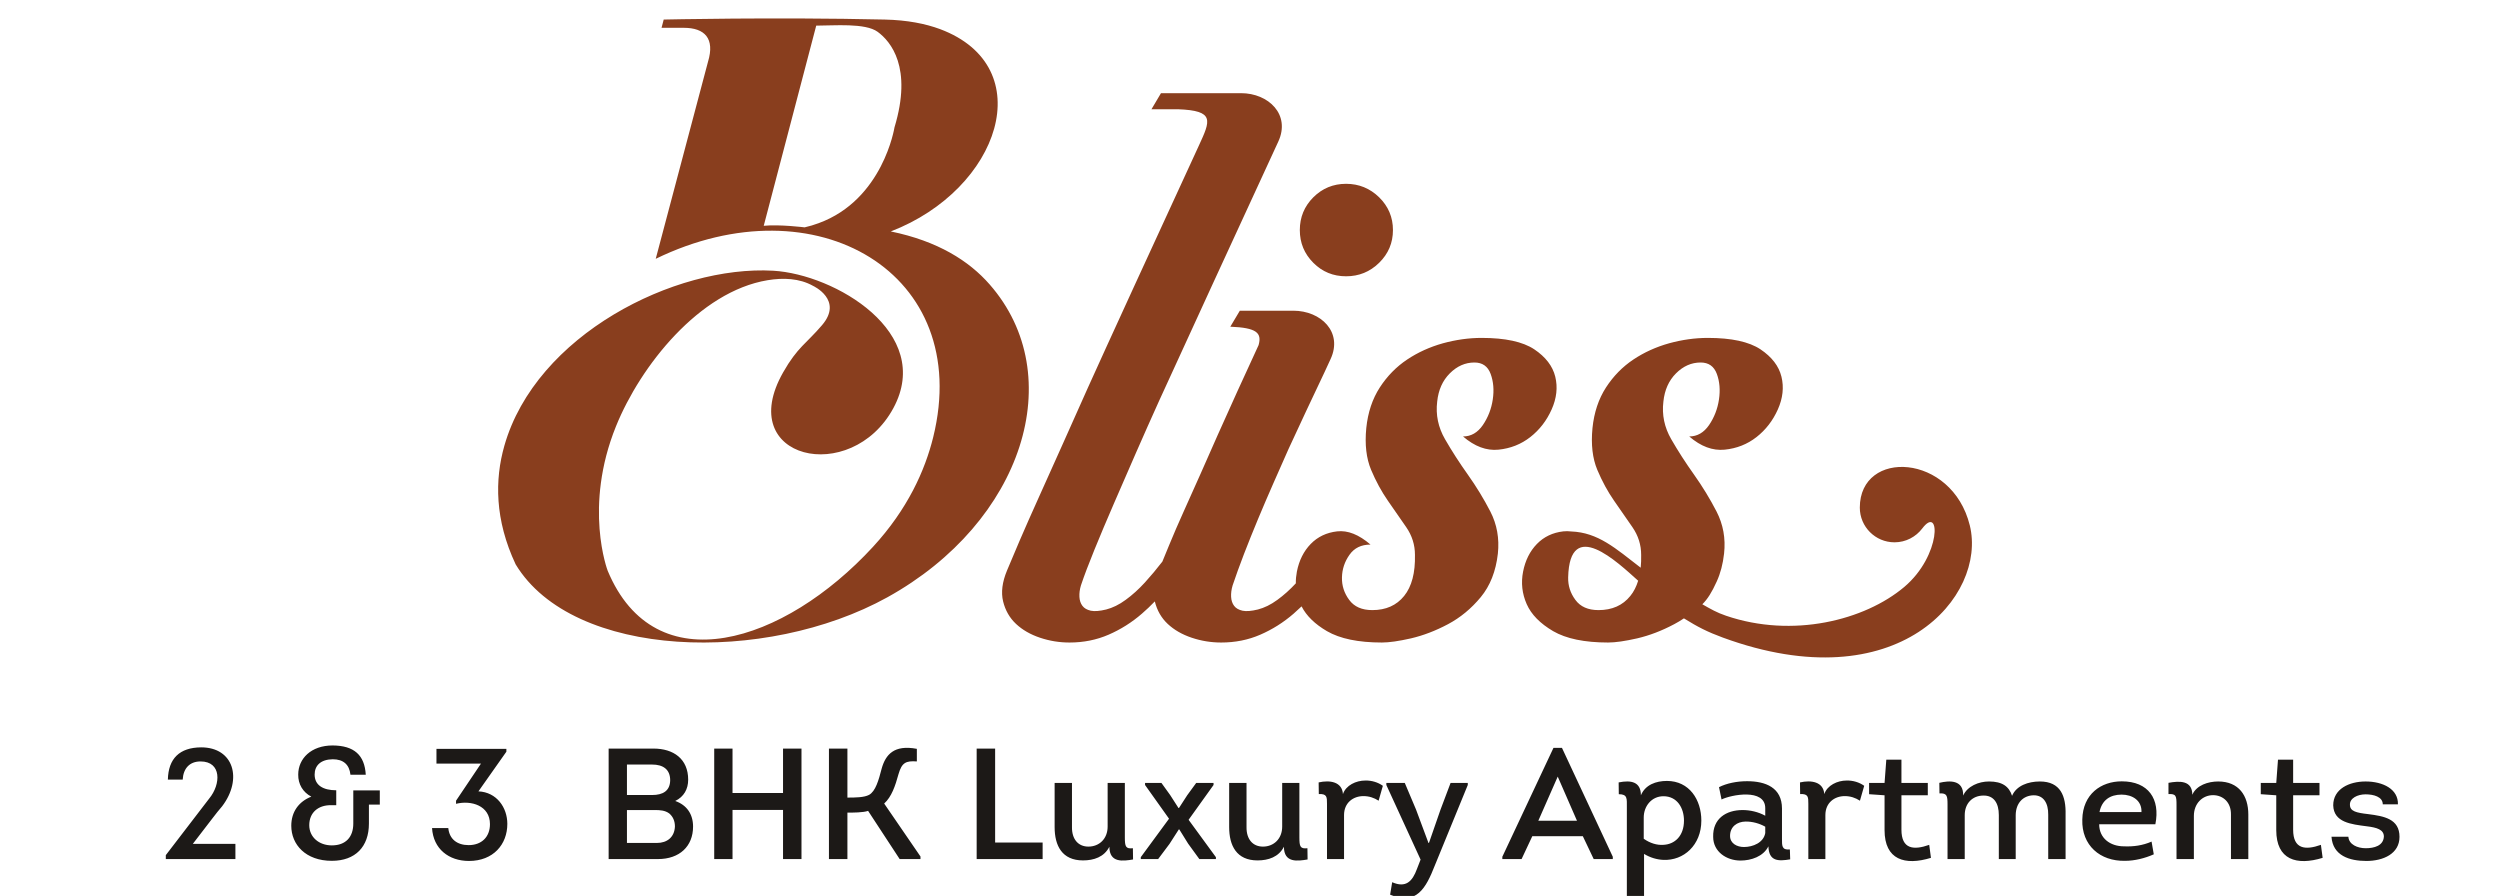 <?xml version="1.0" encoding="UTF-8" standalone="no"?>
<!DOCTYPE svg PUBLIC "-//W3C//DTD SVG 1.1//EN" "http://www.w3.org/Graphics/SVG/1.1/DTD/svg11.dtd">
<svg width="100%" height="100%" viewBox="0 0 932 334" version="1.1" xmlns="http://www.w3.org/2000/svg" xmlns:xlink="http://www.w3.org/1999/xlink" xml:space="preserve" xmlns:serif="http://www.serif.com/" style="fill-rule:evenodd;clip-rule:evenodd;stroke-linejoin:round;stroke-miterlimit:2;">
    <g transform="matrix(3.24,0,0,3.24,-219.192,-382.871)">
        <g transform="matrix(1,0,0,1,0,-3049.8)">
            <path d="M250.886,3217.22C250.702,3219.11 250.887,3220.71 251.439,3222.03C251.992,3223.34 252.637,3224.53 253.375,3225.59C254.112,3226.65 254.816,3227.66 255.484,3228.63C256.152,3229.6 256.486,3230.66 256.486,3231.81C256.498,3232.33 256.48,3232.83 256.432,3233.29C253.524,3231.05 251.539,3229.24 248.426,3229.12C248.125,3229.08 247.827,3229.08 247.533,3229.11C246.312,3229.25 245.298,3229.73 244.491,3230.56C243.685,3231.39 243.154,3232.45 242.901,3233.74C242.648,3235.03 242.786,3236.28 243.316,3237.48C243.846,3238.68 244.86,3239.71 246.358,3240.59C247.856,3241.46 249.964,3241.9 252.684,3241.9C253.513,3241.9 254.631,3241.74 256.036,3241.42C257.442,3241.09 258.86,3240.55 260.288,3239.79C260.673,3239.59 261.046,3239.36 261.407,3239.12C263.016,3240.12 264.117,3240.68 265.881,3241.33C286.062,3248.72 296.294,3236.53 294.302,3228.43C292.25,3220.09 281.645,3219.6 281.645,3226.38C281.645,3228.58 283.432,3230.37 285.637,3230.37C286.94,3230.37 288.097,3229.74 288.826,3228.78C290.956,3225.95 291.04,3231.9 286.756,3235.51C282.195,3239.35 273.919,3241.43 266.26,3238.82C265.172,3238.45 264.514,3238.06 263.526,3237.5C264.142,3236.88 264.611,3236.14 265.186,3234.87C265.614,3233.93 265.894,3232.86 266.026,3231.67C266.221,3229.92 265.922,3228.31 265.162,3226.83C264.402,3225.36 263.537,3223.94 262.57,3222.58C261.602,3221.22 260.726,3219.86 259.943,3218.5C259.159,3217.14 258.86,3215.7 259.044,3214.18C259.182,3212.84 259.666,3211.76 260.495,3210.93C261.325,3210.1 262.27,3209.68 263.33,3209.68C264.252,3209.68 264.874,3210.12 265.197,3211C265.519,3211.88 265.6,3212.85 265.439,3213.94C265.277,3215.02 264.897,3216 264.298,3216.88C263.699,3217.75 262.938,3218.19 262.017,3218.19C263.353,3219.34 264.713,3219.85 266.095,3219.71C267.478,3219.57 268.7,3219.09 269.759,3218.26C270.819,3217.43 271.638,3216.37 272.214,3215.08C272.79,3213.79 272.928,3212.53 272.628,3211.31C272.329,3210.09 271.522,3209.04 270.209,3208.16C268.895,3207.29 266.879,3206.85 264.16,3206.85C262.685,3206.85 261.198,3207.06 259.701,3207.47C258.203,3207.89 256.831,3208.51 255.587,3209.34C254.343,3210.17 253.294,3211.24 252.442,3212.55C251.589,3213.87 251.07,3215.42 250.886,3217.22ZM143.101,3197.75C161.537,3188.77 179.68,3199.4 175.029,3218.27C174.086,3222.09 172.094,3226.55 168.1,3230.89C157.879,3241.99 143.04,3246.76 137.573,3233.64C137.573,3233.64 134.763,3226.32 138.532,3217.01C141.335,3210.08 148.107,3201.51 155.982,3200.21C157.739,3199.92 159.623,3199.97 161.218,3200.87C161.218,3200.87 164.716,3202.48 162.24,3205.38C160.443,3207.49 159.412,3207.91 157.764,3210.81C152.055,3220.84 165.589,3223.91 170.444,3214.93C175.139,3206.24 163.72,3199.53 156.617,3199.12C145.303,3198.47 129.308,3206.5 125.681,3219.27C124.574,3223.17 124.575,3227.78 126.985,3232.91C133.581,3243.81 155.712,3244.46 169.747,3236.7C185.422,3228.02 190.691,3211.16 181.524,3200.7C179.148,3197.98 175.551,3195.71 170.148,3194.6C182.727,3189.75 187.396,3175.66 175.819,3171.32C174.143,3170.7 172.054,3170.28 169.45,3170.22C156.739,3169.93 144.019,3170.22 144.019,3170.22L143.77,3171.17L146.332,3171.17C148.738,3171.17 149.927,3172.39 149.118,3175.07L143.101,3197.75ZM170.572,3182.63C170.572,3182.63 169.267,3190.94 161.843,3193.65C161.337,3193.84 160.801,3194 160.235,3194.13C160.235,3194.13 157.334,3193.77 155.528,3193.95L161.568,3170.92C163.63,3170.92 167.203,3170.59 168.634,3171.63C170.144,3172.74 172.662,3175.72 170.572,3182.63ZM192.854,3212.52C191.887,3214.69 190.919,3216.85 189.951,3219.02C188.983,3221.18 188.073,3223.21 187.22,3225.1C186.368,3226.99 185.618,3228.68 184.973,3230.18C184.328,3231.68 183.844,3232.82 183.522,3233.61C182.968,3234.94 182.819,3236.13 183.072,3237.17C183.325,3238.2 183.821,3239.07 184.559,3239.76C185.296,3240.45 186.218,3240.98 187.324,3241.35C188.43,3241.72 189.559,3241.9 190.711,3241.9C192.324,3241.9 193.823,3241.6 195.205,3241C196.588,3240.4 197.867,3239.6 199.042,3238.58C199.552,3238.14 200.047,3237.67 200.527,3237.17C200.78,3238.2 201.276,3239.07 202.013,3239.76C202.75,3240.45 203.672,3240.98 204.778,3241.35C205.884,3241.72 207.013,3241.9 208.166,3241.9C209.779,3241.9 211.277,3241.6 212.659,3241C214.042,3240.4 215.321,3239.6 216.496,3238.58C216.808,3238.31 217.114,3238.03 217.414,3237.74C217.972,3238.83 218.944,3239.78 220.331,3240.59C221.829,3241.46 223.938,3241.9 226.657,3241.9C227.487,3241.9 228.604,3241.74 230.01,3241.42C231.415,3241.09 232.833,3240.55 234.261,3239.79C235.69,3239.03 236.946,3237.99 238.029,3236.68C239.112,3235.37 239.769,3233.7 239.999,3231.67C240.184,3229.92 239.896,3228.31 239.135,3226.83C238.375,3225.36 237.51,3223.94 236.543,3222.58C235.575,3221.22 234.699,3219.86 233.916,3218.5C233.132,3217.14 232.833,3215.7 233.017,3214.18C233.155,3212.84 233.639,3211.76 234.469,3210.93C235.298,3210.1 236.243,3209.68 237.303,3209.68C238.225,3209.68 238.847,3210.12 239.17,3211C239.492,3211.88 239.573,3212.85 239.412,3213.94C239.251,3215.02 238.87,3216 238.271,3216.88C237.672,3217.75 236.911,3218.19 235.99,3218.19C237.327,3219.34 238.686,3219.85 240.069,3219.71C241.451,3219.57 242.673,3219.09 243.732,3218.26C244.792,3217.43 245.611,3216.37 246.187,3215.08C246.763,3213.79 246.901,3212.53 246.602,3211.31C246.302,3210.09 245.495,3209.04 244.182,3208.16C242.869,3207.29 240.852,3206.85 238.133,3206.85C236.658,3206.85 235.171,3207.06 233.674,3207.47C232.176,3207.89 230.804,3208.51 229.56,3209.34C228.316,3210.17 227.267,3211.24 226.415,3212.55C225.562,3213.87 225.044,3215.42 224.859,3217.22C224.675,3219.11 224.86,3220.71 225.412,3222.03C225.966,3223.34 226.611,3224.53 227.348,3225.59C228.085,3226.65 228.789,3227.66 229.457,3228.63C230.125,3229.6 230.459,3230.66 230.459,3231.81C230.505,3233.88 230.09,3235.46 229.215,3236.54C228.339,3237.63 227.117,3238.17 225.551,3238.17C224.352,3238.17 223.465,3237.78 222.889,3236.99C222.313,3236.21 222.036,3235.35 222.06,3234.4C222.083,3233.45 222.371,3232.59 222.923,3231.81C223.476,3231.02 224.283,3230.63 225.343,3230.63C224.007,3229.48 222.728,3228.97 221.506,3229.11C220.285,3229.25 219.271,3229.73 218.464,3230.56C217.658,3231.39 217.128,3232.45 216.874,3233.74C216.786,3234.2 216.745,3234.64 216.752,3235.09C216.066,3235.83 215.358,3236.46 214.63,3236.99C213.869,3237.55 213.12,3237.91 212.383,3238.1C211.645,3238.28 211.057,3238.33 210.62,3238.24C210.182,3238.14 209.859,3237.96 209.652,3237.68C209.445,3237.41 209.329,3237.06 209.306,3236.65C209.284,3236.23 209.341,3235.79 209.479,3235.33C209.848,3234.23 210.286,3233.02 210.793,3231.7C211.3,3230.39 211.841,3229.04 212.417,3227.66C212.993,3226.28 213.581,3224.91 214.18,3223.55C214.779,3222.19 215.355,3220.89 215.909,3219.64C217.245,3216.74 218.628,3213.79 220.056,3210.79C220.308,3210.25 220.541,3209.74 220.753,3209.28C222.186,3206.18 219.645,3203.72 216.458,3203.72L210.309,3203.72L209.214,3205.56C212.26,3205.68 212.861,3206.28 212.467,3207.68C210.788,3211.31 209.216,3214.76 207.751,3218.05C207.106,3219.53 206.448,3221.01 205.78,3222.51C205.112,3224.01 204.467,3225.45 203.845,3226.83C203.223,3228.21 202.669,3229.49 202.185,3230.67L201.396,3232.59C200.748,3233.43 200.078,3234.23 199.387,3234.99C198.673,3235.77 197.935,3236.44 197.175,3236.99C196.415,3237.55 195.666,3237.91 194.928,3238.1C194.191,3238.28 193.603,3238.33 193.165,3238.24C192.728,3238.14 192.405,3237.96 192.198,3237.68C191.99,3237.41 191.875,3237.06 191.852,3236.65C191.829,3236.23 191.887,3235.79 192.025,3235.33C192.394,3234.23 192.912,3232.86 193.58,3231.22C194.248,3229.58 194.986,3227.83 195.793,3225.97C196.599,3224.1 197.452,3222.14 198.351,3220.09C199.249,3218.04 200.136,3216.05 201.012,3214.11C202.878,3210 211.072,3192.19 214.735,3184.26C216.167,3181.16 213.626,3178.69 210.44,3178.69L201.237,3178.69L200.142,3180.54L203.195,3180.54C207.453,3180.7 206.934,3181.82 205.597,3184.72C200.98,3194.72 194.639,3208.55 192.854,3212.52ZM218.767,3198.21C219.803,3199.25 221.06,3199.76 222.534,3199.76C224.009,3199.76 225.277,3199.25 226.337,3198.21C227.396,3197.17 227.927,3195.92 227.927,3194.44C227.927,3192.97 227.396,3191.71 226.337,3190.67C225.277,3189.64 224.009,3189.12 222.534,3189.12C221.06,3189.12 219.803,3189.64 218.767,3190.67C217.73,3191.71 217.211,3192.97 217.211,3194.44C217.211,3195.92 217.73,3197.17 218.767,3198.21ZM248.087,3234.4C248.257,3227.38 253.786,3232.68 256.141,3234.79C255.933,3235.47 255.633,3236.06 255.241,3236.54C254.366,3237.63 253.144,3238.17 251.577,3238.17C250.379,3238.17 249.492,3237.78 248.916,3236.99C248.34,3236.21 248.063,3235.35 248.087,3234.4" style="fill:rgb(137,62,30);"/>
        </g>
        <g transform="matrix(1.558,0,0,1.558,-119.954,-4708.29)">
            <path d="M135.224,3154.09C136.786,3154.09 136.74,3155.77 135.865,3156.83L132.66,3161.01L132.66,3161.3L137.8,3161.3L137.8,3160.18L134.653,3160.18C135.865,3158.62 136.39,3157.89 136.821,3157.4C138.348,3155.39 137.672,3153.05 135.271,3153.05C133.674,3153.06 132.847,3153.88 132.812,3155.43L133.907,3155.43C133.954,3154.59 134.432,3154.09 135.224,3154.09ZM147.427,3155.07C147.345,3153.63 146.576,3152.92 144.979,3152.91C143.394,3152.91 142.439,3153.88 142.439,3155.06C142.427,3155.77 142.788,3156.37 143.406,3156.69C142.485,3157.05 141.926,3157.81 141.926,3158.84C141.926,3160.23 142.986,3161.43 144.921,3161.43C146.658,3161.43 147.66,3160.39 147.66,3158.68L147.66,3157.28L148.464,3157.28L148.464,3156.23L146.506,3156.23L146.506,3158.68C146.506,3159.66 145.959,3160.29 144.921,3160.29C143.965,3160.29 143.254,3159.67 143.254,3158.8C143.254,3157.87 143.907,3157.32 144.84,3157.32L145.247,3157.32L145.247,3156.22C144.28,3156.22 143.651,3155.85 143.651,3155.06C143.651,3154.4 144.093,3153.94 144.991,3153.93C145.772,3153.93 146.215,3154.32 146.296,3155.07L147.427,3155.07ZM152.322,3159.01C152.415,3160.55 153.558,3161.44 155.049,3161.44C156.844,3161.44 157.882,3160.22 157.882,3158.7C157.882,3157.5 157.101,3156.36 155.748,3156.3L157.812,3153.37L157.812,3153.16L152.648,3153.16L152.648,3154.25L155.935,3154.25L154.094,3156.99L154.094,3157.22C155.212,3156.94 156.599,3157.35 156.599,3158.72C156.599,3159.68 155.97,3160.27 155.026,3160.27C154.187,3160.27 153.604,3159.84 153.522,3159.01L152.322,3159.01ZM171.238,3155.44C171.238,3153.9 170.154,3153.14 168.674,3153.14L165.364,3153.14L165.364,3161.3L169.012,3161.3C170.597,3161.3 171.599,3160.36 171.599,3158.9C171.599,3157.98 171.133,3157.31 170.282,3157.01C170.923,3156.7 171.238,3156.13 171.238,3155.44ZM168.581,3154.32C169.373,3154.32 169.909,3154.67 169.909,3155.48C169.898,3156.27 169.362,3156.57 168.581,3156.57L166.716,3156.57L166.716,3154.32L168.581,3154.32ZM168.779,3157.68C169.152,3157.68 169.525,3157.7 169.839,3157.93C170.119,3158.17 170.259,3158.49 170.259,3158.9C170.224,3159.68 169.688,3160.11 168.93,3160.11L166.716,3160.11L166.716,3157.68L168.779,3157.68ZM179.606,3161.3L179.606,3153.14L178.243,3153.14L178.243,3156.42L174.513,3156.42L174.513,3153.14L173.161,3153.14L173.161,3161.3L174.513,3161.3L174.513,3157.67L178.243,3157.67L178.243,3161.3L179.606,3161.3ZM182.998,3153.14L181.634,3153.14L181.634,3161.3L182.998,3161.3L182.998,3157.87C183.394,3157.87 184.175,3157.87 184.525,3157.74L186.856,3161.3L188.394,3161.3L188.394,3161.11L185.713,3157.2C186.261,3156.7 186.529,3155.91 186.774,3155.02C187.019,3154.18 187.31,3154.03 188.126,3154.09L188.126,3153.16C186.448,3152.84 185.818,3153.58 185.527,3154.62C185.306,3155.48 185.072,3156.3 184.595,3156.56C184.233,3156.75 183.616,3156.76 182.998,3156.76L182.998,3153.14ZM193.907,3153.14L192.543,3153.14L192.543,3161.3L197.415,3161.3L197.415,3160.08L193.907,3160.08L193.907,3153.14ZM202.216,3155.68L202.216,3158.9C202.216,3159.8 201.599,3160.38 200.794,3160.38C200.049,3160.38 199.571,3159.84 199.582,3158.94L199.582,3155.68L198.301,3155.68L198.301,3158.94C198.301,3160.31 198.848,3161.4 200.398,3161.4C201.191,3161.4 201.96,3161.15 202.345,3160.39C202.345,3161.61 203.37,3161.45 204.093,3161.33L204.081,3160.5C203.545,3160.56 203.487,3160.37 203.487,3159.7L203.487,3155.68L202.216,3155.68ZM207.508,3159.11L208.16,3160.16L208.988,3161.3L210.212,3161.3L210.212,3161.16L208.195,3158.4L210.037,3155.83L210.037,3155.68L208.755,3155.68L208.091,3156.59L207.484,3157.53L207.449,3157.53L206.832,3156.57L206.191,3155.68L204.979,3155.68L204.979,3155.83L206.75,3158.32L204.664,3161.16L204.664,3161.3L205.946,3161.3L206.785,3160.18L207.473,3159.11L207.508,3159.11ZM215.107,3155.68L215.107,3158.9C215.107,3159.8 214.489,3160.38 213.685,3160.38C212.939,3160.38 212.461,3159.84 212.473,3158.94L212.473,3155.68L211.191,3155.68L211.191,3158.94C211.191,3160.31 211.738,3161.4 213.288,3161.4C214.081,3161.4 214.85,3161.15 215.235,3160.39C215.235,3161.61 216.26,3161.45 216.983,3161.33L216.971,3160.5C216.435,3160.56 216.377,3160.37 216.377,3159.7L216.377,3155.68L215.107,3155.68ZM219.594,3156.5C219.535,3155.59 218.626,3155.45 217.799,3155.64L217.811,3156.5C218.416,3156.47 218.416,3156.72 218.416,3157.22L218.416,3161.3L219.675,3161.3L219.675,3158.05C219.675,3157.14 220.351,3156.65 221.109,3156.65C221.517,3156.65 221.89,3156.77 222.228,3156.99L222.542,3155.89C222.181,3155.63 221.715,3155.49 221.249,3155.5C220.561,3155.5 219.815,3155.85 219.594,3156.5ZM228.813,3155.83L228.813,3155.68L227.542,3155.68L226.796,3157.66L225.946,3160.11L225.91,3160.11L224.99,3157.64L224.162,3155.68L222.799,3155.68L222.799,3155.83L225.328,3161.34L225.06,3162.03C224.722,3162.96 224.232,3163.45 223.23,3163.01L223.078,3163.93C225.025,3164.76 225.724,3163.44 226.377,3161.78L228.813,3155.83ZM237.309,3159.61L238.113,3161.3L239.523,3161.3L239.523,3161.13L235.77,3153.09L235.141,3153.09L231.365,3161.13L231.365,3161.3L232.787,3161.3L233.579,3159.61L237.309,3159.61ZM235.456,3155.21L236.878,3158.47L234.022,3158.47L235.456,3155.21ZM241.598,3156.59C241.598,3155.6 240.887,3155.45 239.955,3155.64L239.966,3156.51C240.619,3156.51 240.561,3156.83 240.561,3157.48L240.561,3164.19L241.831,3164.19L241.831,3160.92C242.297,3161.2 242.787,3161.34 243.253,3161.36C244.757,3161.43 246.062,3160.27 246.062,3158.46C246.062,3156.92 245.176,3155.53 243.521,3155.53C242.717,3155.53 241.925,3155.81 241.598,3156.59ZM241.808,3158.23C241.808,3157.39 242.391,3156.66 243.265,3156.66C244.279,3156.66 244.78,3157.53 244.78,3158.46C244.78,3159.6 244.092,3160.22 243.241,3160.25C242.787,3160.28 242.274,3160.13 241.808,3159.8L241.808,3158.23ZM251.015,3160.36C251.05,3161.47 251.738,3161.47 252.624,3161.32L252.6,3160.59C251.994,3160.65 252.018,3160.31 252.018,3159.79L252.018,3157.57C252.018,3156.02 250.806,3155.55 249.442,3155.55C248.696,3155.55 247.939,3155.7 247.367,3155.99L247.554,3156.9C248.253,3156.55 250.782,3156.06 250.782,3157.54L250.782,3158.1C250.281,3157.82 249.663,3157.68 249.116,3157.68C247.88,3157.68 246.901,3158.32 246.936,3159.66C246.936,3160.76 247.927,3161.41 248.953,3161.41C249.745,3161.41 250.642,3161.11 251.015,3160.36ZM250.782,3159.38C250.654,3160.09 249.873,3160.41 249.209,3160.41C248.696,3160.41 248.183,3160.15 248.183,3159.59C248.183,3158.9 248.708,3158.54 249.326,3158.53C249.827,3158.52 250.363,3158.67 250.782,3158.91L250.782,3159.38ZM255.141,3156.5C255.083,3155.59 254.174,3155.45 253.347,3155.64L253.358,3156.5C253.964,3156.47 253.964,3156.72 253.964,3157.22L253.964,3161.3L255.223,3161.3L255.223,3158.05C255.223,3157.14 255.899,3156.65 256.657,3156.65C257.064,3156.65 257.437,3156.77 257.775,3156.99L258.09,3155.89C257.729,3155.63 257.262,3155.49 256.796,3155.5C256.109,3155.5 255.363,3155.85 255.141,3156.5ZM260.84,3153.96L259.722,3153.96L259.593,3155.68L258.451,3155.68L258.451,3156.51L259.593,3156.59L259.593,3159.16C259.593,3161.36 261.097,3161.8 263.02,3161.21L262.892,3160.25C261.738,3160.66 260.84,3160.57 260.84,3159.13L260.84,3156.59L262.787,3156.59L262.787,3155.68L260.84,3155.68L260.84,3153.96ZM272.962,3161.3L272.962,3158.02C272.996,3156.66 272.6,3155.57 271.062,3155.57C270.199,3155.57 269.325,3155.88 269.01,3156.63C268.789,3155.94 268.288,3155.57 267.309,3155.57C266.54,3155.57 265.712,3155.92 265.397,3156.61C265.432,3155.43 264.383,3155.49 263.638,3155.67L263.649,3156.45C264.209,3156.42 264.244,3156.63 264.244,3157.28L264.244,3161.3L265.514,3161.3L265.514,3158.06C265.514,3157.18 266.085,3156.62 266.878,3156.61C267.67,3156.59 268.032,3157.18 268.032,3158.05L268.032,3161.3L269.279,3161.3L269.279,3158.05C269.29,3157.17 269.815,3156.61 270.596,3156.59C271.342,3156.58 271.691,3157.18 271.68,3158.02L271.68,3161.3L272.962,3161.3ZM277.111,3155.56C275.584,3155.56 274.232,3156.5 274.197,3158.38C274.139,3160.28 275.502,3161.47 277.355,3161.43C278.066,3161.43 278.824,3161.24 279.476,3160.95L279.313,3160.01C278.649,3160.3 277.973,3160.39 277.274,3160.36C276.248,3160.36 275.444,3159.75 275.444,3158.73L279.593,3158.73C279.966,3156.86 279.08,3155.56 277.111,3155.56ZM277.099,3156.54C277.903,3156.54 278.603,3156.98 278.567,3157.83L275.467,3157.83C275.642,3156.94 276.26,3156.54 277.099,3156.54ZM286.458,3161.3L286.458,3158.01C286.458,3156.62 285.759,3155.57 284.232,3155.57C283.497,3155.57 282.635,3155.84 282.321,3156.55C282.321,3155.48 281.376,3155.52 280.561,3155.67L280.561,3156.5C281.132,3156.47 281.155,3156.65 281.155,3157.32L281.155,3161.3L282.437,3161.3L282.437,3158.11C282.437,3157.2 283.066,3156.58 283.859,3156.58C284.617,3156.59 285.188,3157.13 285.176,3158.01L285.176,3161.3L286.458,3161.3ZM289.768,3153.96L288.649,3153.96L288.521,3155.68L287.378,3155.68L287.378,3156.51L288.521,3156.59L288.521,3159.16C288.521,3161.36 290.024,3161.8 291.947,3161.21L291.819,3160.25C290.665,3160.66 289.768,3160.57 289.768,3159.13L289.768,3156.59L291.714,3156.59L291.714,3155.68L289.768,3155.68L289.768,3153.96ZM292.6,3159.65C292.693,3161.05 293.929,3161.44 295.176,3161.44C296.423,3161.44 297.623,3160.91 297.623,3159.66C297.623,3158.33 296.481,3158.13 295.304,3157.98C294.43,3157.88 293.975,3157.77 293.963,3157.31C293.929,3156.8 294.535,3156.52 295.117,3156.52C295.712,3156.52 296.388,3156.7 296.388,3157.26L297.507,3157.26C297.541,3156.14 296.411,3155.57 295.117,3155.57C293.893,3155.57 292.728,3156.13 292.728,3157.33C292.763,3158.6 294.057,3158.73 295.21,3158.88C295.945,3158.97 296.469,3159.12 296.469,3159.64C296.434,3160.32 295.747,3160.5 295.129,3160.5C294.523,3160.5 293.882,3160.23 293.847,3159.65L292.6,3159.65Z" style="fill:rgb(28,25,23);fill-rule:nonzero;"/>
        </g>
    </g>
</svg>
